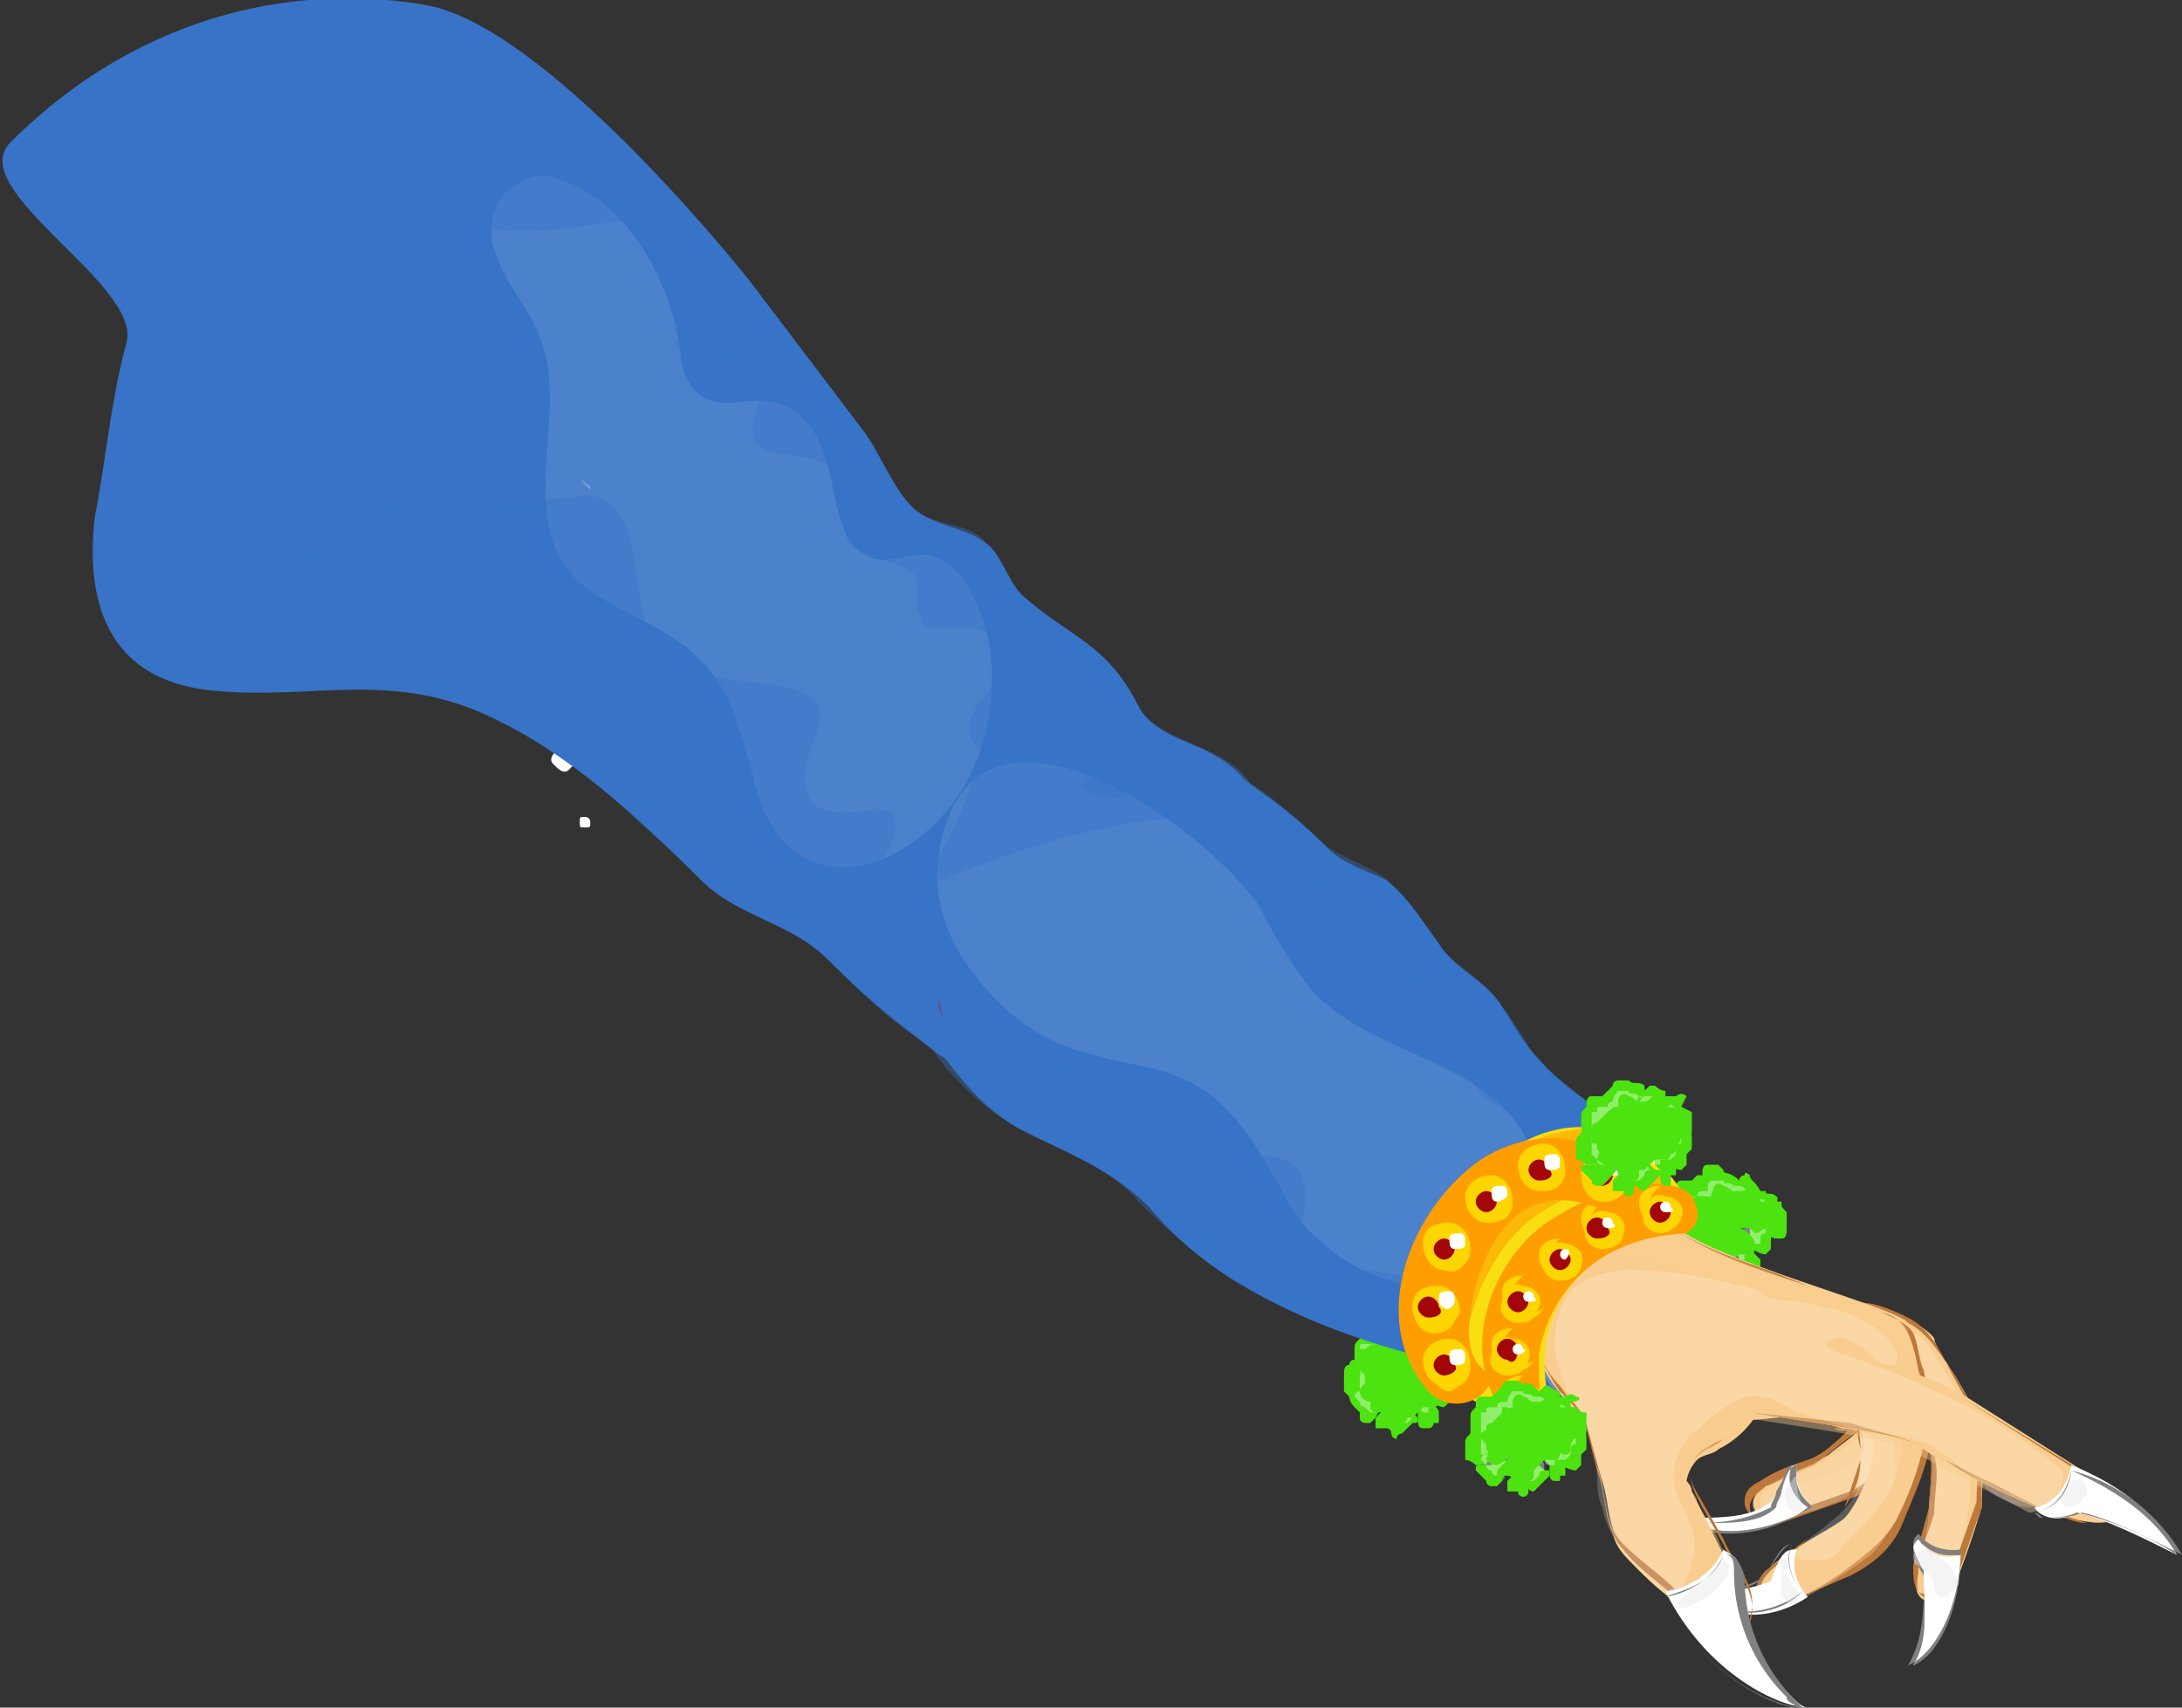 <svg xmlns="http://www.w3.org/2000/svg" xmlns:xlink="http://www.w3.org/1999/xlink" width="41.4" height="32.4"><rect width="100%" height="100%" fill="#333333" stroke="none"/><style><![CDATA[.j{fill:#fff}.k{enable-background:new}.l{fill:#fdd500}.m{fill:#a20609}.n{fill:#f9cd8f}.o{fill:#4ce310}.p{fill:#bd783c}.q{fill:#3873c7}.r{opacity:.37}.s{opacity:.43}.t{fill:#e6e6e6}.u{opacity:.38}]]></style><g class="o"><path d="M26.2 26.1c0-.1 0-.1 0 0-.1-.1-.2-.1-.3-.1l-.1-.1h-.2c-.1 0-.1.1-.1.2v.3l.1.1h.2s.1 0 .1-.1c.1 0 .1 0 .2-.1 0 0 .1 0 .2-.1l-.1-.1zm.7-.9h0c-.1-.1-.2-.1-.3-.1l-.1-.1h-.2c-.1 0-.1.1-.1.2v.3l.1.1h.2s.1 0 .1-.1c.1 0 .1 0 .2-.1 0 0 .1 0 .2-.1l-.1-.1c.1.1 0 .1 0 0z"/><path d="M27.3 25.5h0c0-.1.1-.1 0 0v-.1c-.1-.1-.2-.1-.2-.2 0 0-.1-.1-.1 0 0 0-.1 0-.1.1l-.1.1c-.1.1-.1.1-.1.2v.3l.1.1c.1 0 .2 0 .2-.1.1-.2.2-.3.3-.4h0zm0 1.3v.2h-.1s0 .1-.1.1h0-.1c-.1 0-.1-.1-.1-.2v-.1c0-.1-.1-.1-.1-.1v-.1c.1-.1.2-.1.3-.1 0 .1.2.2.2.3z"/><path d="M26.8 26.8h0l.1.1c0 .1 0 .1-.1.1l-.2.2s-.1 0-.1.1c-.1 0-.1-.1-.1-.1v-.3l.1-.1h.3c-.1-.1 0-.1 0 0 0-.1 0 0 0 0z"/><path d="M26.5 26.9h0v.3s0 .1-.1 0c0 0 0-.1-.1-.1h-.2v-.2l.1-.1v-.1h.4c-.1 0-.1.1-.1.2 0-.1 0-.1 0 0z"/><path d="M26.1 26.9h0l-.1.1h-.1s-.1 0-.1-.1v-.1l-.1-.1s-.1-.1-.1-.2 0-.1.1-.1h.2c.1 0 .1-.1.1-.1h.1c.1 0 .2.2.2.3-.1 0-.1.1-.2.3 0-.1 0 0 0 0zm1-.7h0c0-.1 0-.1.1-.1h.3c.1 0 .1.1.1.1v.1s-.1 0-.1.1v.2l-.1.1c-.1 0-.3-.1-.3-.2v-.3c0 .1 0 .1 0 0z"/><path d="M25.7 26.1s-.1 0-.1-.1h0v-.1s0-.1.1-.1v-.2c0-.1 0-.1.1-.2.1 0 .2 0 .2.1 0 0 0 .1.1.1h.2l.1.1v.2H26c-.2.1-.2.2-.3.2h0zm2-.6h0c-.1-.1-.2 0-.2-.1h-.2c-.1 0-.1.1-.1.2v.3s.1 0 .1.1h.3v-.1c.1-.3.1-.3.1-.4z"/><path d="M25.8 25.5c0-.1 0-.2.1-.2h.2l.1-.1h.1c.1.1.1.1.1.2v.1c0 .1.1.1.1.1v.1c-.1.1-.2.1-.3 0-.3 0-.4-.1-.4-.2z"/></g><g class="j u"><path d="M26.3 26.1c0-.1 0-.1 0 0-.1-.1-.2 0-.2-.1h-.2c-.1 0-.1.1-.1.2v.3s.1 0 .1.1h.3v-.1l.1-.4zm.6-.7c-.1 0-.1 0 0 0-.1-.1-.2 0-.2-.1h-.2c-.1 0-.1.1-.1.2v.3s.1 0 .1.1h.3v-.1c.1-.3.1-.3.1-.4z"/><path d="M27.2 25.6h0c0-.1 0-.1 0 0-.1-.1-.1-.2-.2-.2h-.1l-.2.2c-.1.1-.1.1-.1.2v.3s.1 0 .1.1c.1 0 .1 0 .2-.1.1-.3.2-.4.3-.5-.1.1 0 0 0 0z"/><path d="M27.2 26.6v.1h-.1v.1H27l-.1-.1v-.1l-.1-.1v-.1l.2-.1c0 .1.1.2.2.3z"/><path d="M26.8 26.6h0l.1.1v.1s-.1 0-.1.1l-.1.1h-.1c-.1 0-.1-.1-.1-.1v-.2l.1-.1c0-.1 0-.1.2 0-.1 0-.1 0 0 0h0z"/><path d="M26.5 26.7h0s0 .1 0 0v.1s0 .1 0 0v-.1h-.3v-.4h.2c.1.3.1.3.1.4 0-.1 0-.1 0 0 0-.1 0 0 0 0z"/><path d="M26.2 26.7h0l-.1.1H26l-.1-.1s-.1 0-.1-.1l-.1-.1s0-.1.1-.1h.1s0-.1.1-.1h.1c.1 0 .2.1.1.2.1 0 .1.1 0 .2h0zm.8-.5h0s.1-.1 0 0l.1-.1h.2s.1 0 .1.1v.1s-.1 0-.1.1v.1h-.1c-.1 0-.2-.1-.2-.1v-.2z"/><path d="M25.9 26.1s-.1 0 0 0c-.1 0-.1-.1-.1-.1v-.4c0-.1 0-.1.1-.1s.1 0 .2.1c0 0 0 .1.1.1h.1l.1.1v.2h-.1c-.2 0-.3 0-.4.1h0zm1.5-.4c0-.1 0-.1 0 0-.1-.1-.1 0-.2-.1H27l-.1.1v.1h.4c.2 0 .2 0 .1-.1h0z"/><path d="M26 25.6c0-.1 0-.1.1-.1h.1s0-.1.1-.1h.1s.1.1.1.2v.1l.1.1v.1c-.1 0-.2.1-.3 0-.2-.1-.3-.2-.3-.3z"/></g><g class="o"><path d="M26.6 26h0c0-.2-.1-.3-.1-.3v-.1l-.1-.1h-.3c-.1 0-.2.1-.2.1h-.1v.3h.2c.1 0 .1.1.2.1l.1.1c.1 0 .1-.1.3-.1 0 .1 0 .1 0 0z"/><path d="M26.5 25.8s-.1 0-.1-.1l-.1-.1h-.2s-.1.1-.1.2v.3s0 .1.1.1c0 0 .1 0 .1.1.1 0 .2 0 .2-.1.2-.2.2-.3.1-.4z"/><path d="M27.3 26.5c0 .1 0 .2-.1.2H27l-.2.2h-.1c-.1-.1-.1-.2-.1-.2v-.2c0-.1-.1-.1-.1-.2s0-.1.1-.1c.1-.1.3-.1.4 0 .1 0 .2.2.3.3z"/><path d="M26.6 26.3h0c0 .1 0 .1 0 0 0 .1.1.2.1.3v.1h.2s.1-.1.1-.2v-.3h-.1c-.1-.1-.2 0-.3.1z"/><path d="M27.8 25.9h0v.3c0 .1 0 .2-.1.2h-.1c-.1 0-.2-.1-.2-.2 0 0 0-.1-.1-.1 0 0-.1 0-.1-.1 0 0-.1-.1 0-.2l.1-.1h.4c0 .1.1.1.1.2 0-.1 0-.1 0 0zm-1.1.7v.3s0 .1-.1.1c0 0-.1.1-.1 0 0 0 0-.1-.1-.1-.1-.1-.1-.1-.2-.1s-.2 0-.2-.1h0c0-.1 0-.1.1-.2l.1-.1s.1 0 .1-.1l.1-.1h.1s.1 0 .1.1l.1.1v.2c0-.1 0-.1 0 0z"/><path d="M26.6 26.5h0c-.1.1-.1.1 0 0-.1.1-.1.1-.2.1h-.1s0-.1-.1-.1h-.1v-.1l.2-.2h.1c.3 0 .3.1.2.3z"/><path d="M26 26.6c-.1 0-.2-.1-.2-.2s.1-.1.1-.2v-.1l-.1-.1v-.1s0-.1.1-.1.2-.1.3 0l.1.1c.1 0 .1-.1.2-.1s.1 0 .1.1 0 .3-.1.4a.55.55 0 0 1-.5.3z"/><path d="M26.6 26c-.1-.1-.1-.1-.2 0l-.1.1h-.2s-.1.1 0 .1c0 .1.1.2.1.2h.1l.1-.1h.2l.1-.1c0-.1-.1-.2-.1-.2z"/><path d="M27.5 26.2h0c0-.2-.1-.3-.1-.3v-.1l-.1-.1H27c-.1 0-.2.1-.2.1h-.1v.3h.2c.1 0 .1.1.2.1l.1.1c.1 0 .1-.1.3-.1 0 .1 0 .1 0 0z"/><path d="M26.9 26c0-.1.1-.2.1-.2h.1v.2s.1.1 0 .1v.1h-.3v-.1c.1 0 0 0 .1-.1-.1 0 0 0 0 0"/><path d="M26.4 25.5c0-.1.1-.2.2-.1.1 0 .1.1.2.1h.1c.1 0 .1 0 .2-.1h.1l.1.1v.3l-.1.1v.2c0 .1-.1.1-.1.1-.1 0-.3 0-.4-.2-.2-.2-.3-.4-.3-.5z"/><path d="M26.9 25.9h0c0-.1 0-.1 0 0 0-.2-.1-.4-.2-.3h-.2s-.1 0-.1.1v.1l.1.1v.1c0 .1 0 .1.1.2h.1s.1 0 .1-.1c.1 0 .1-.1.1-.2 0 .1 0 .1 0 0z"/><path d="M26.5 26.2c0-.1.1-.2.2-.2s.2.1.2.2-.1.2-.2.2c-.1-.1-.2-.1-.2-.2zm5.7-3s0-.1 0 0c-.1-.1-.2-.1-.3-.1l-.1-.1h-.2c-.1 0-.1.1-.1.2v.3l.1.1h.2s.1 0 .1-.1c.1 0 .1 0 .2-.1 0 0 .1 0 .2-.1l-.1-.1c.1.1.1 0 0 0zm.8-.8c-.1-.1-.1-.1 0 0-.2-.2-.3-.1-.3-.2l-.1-.1h-.2c-.1 0-.1.1-.1.2v.3l.1.1h.2s.1 0 .1-.1c.1 0 .1 0 .2-.1 0 0 .1 0 .1-.1l.1-.1-.1.1z"/><path d="M33.4 22.6h0s0-.1 0 0c0-.1 0-.1 0 0-.1-.2-.2-.2-.2-.3 0 0-.1-.1-.1 0 0 0-.1 0-.1.1l-.1.1c-.1.1-.1.1-.1.2v.3l.1.1c.1 0 .2 0 .2-.1s.1-.2.3-.4c-.1 0-.1 0 0 0zm0 1.3v.2h-.1s0 .1-.1.1h0-.1c-.1 0-.1-.1-.1-.2v-.1c0-.1-.1-.1-.1-.1v-.1c.1-.1.2-.1.3-.1 0 .1.1.2.2.3z"/><path d="M32.9 23.9h0l.1.1c0 .1 0 .1-.1.1l-.2.2s-.1 0-.1.1c-.1 0-.1-.1-.1-.1V24l.1-.1h.3c-.1-.1-.1-.1 0 0-.1 0-.1 0 0 0z"/><path d="M32.5 24h0c0 .1 0 .1 0 0v.3s0 .1-.1 0c0 0 0-.1-.1-.1h-.2V24l.1-.1v-.1h.4c-.1.1-.1.1-.1.2 0-.1 0 0 0 0z"/><path d="M32.1 24h0c-.1.1-.1.1-.2.1 0 0-.1 0-.1-.1v-.1l-.1-.1s-.1-.1-.1-.2 0-.1.1-.1h.2c.1 0 .1-.1.1-.1h.1c.1 0 .2.2.2.3s-.1.2-.2.3h0zm1.1-.7h0c0-.1 0-.1.1-.1h.3c.1 0 .1.1.1.1v.1s-.1 0-.1.1v.2l-.1.1c-.1 0-.3-.1-.3-.2v-.3c-.1.1-.1.1 0 0z"/><path d="M31.7 23.2s-.1 0-.1-.1h0V23s0-.1.1-.1v-.2c0-.1 0-.1.1-.2.1 0 .2 0 .2.1 0 0 0 .1.1.1h.2l.1.1v.2H32c-.2.2-.2.2-.3.2h0zm2-.5c0-.1 0-.1 0 0-.1-.1-.2 0-.2-.1h-.2c-.1 0-.1.1-.1.2v.3s.1 0 .1.1h.3v-.1c.2-.4.1-.4.1-.4z"/><path d="M31.8 22.6c0-.1 0-.2.1-.2h.2l.1-.1h.1c.1.1.1.1.1.2v.1c0 .1.1.1.1.1v.1c-.1.1-.2.1-.3 0-.2.1-.4-.1-.4-.2z"/></g><g class="j u"><path d="M32.3 23.2s0-.1 0 0c-.1-.1-.2 0-.2-.1h-.2c-.1 0-.1.1-.1.2v.3s.1 0 .1.1h.3v-.1c.2-.3.2-.4.1-.4zm.6-.7h0c-.1-.1-.2 0-.2-.1h-.2c-.1 0-.1.1-.1.2v.3s.1 0 .1.1h.3v-.1c.1-.3.1-.3.1-.4z"/><path d="M33.2 22.7h0v-.1c-.1 0-.1-.1-.2-.1h-.1l-.2.2c-.1.1-.1.1-.1.2v.3s.1 0 .1.1c.1 0 .1 0 .2-.1.1-.3.2-.3.3-.5 0 .1 0 .1 0 0z"/><path d="M33.2 23.7v.1h-.1v.1H33l-.1-.1v-.1l-.1-.1v-.1l.2-.1c.1.2.2.3.2.3z"/><path d="M32.8 23.7s.1.1 0 0l.1.1v.1s-.1 0-.1.1l-.1.1h-.1c-.1 0-.1-.1-.1-.1v-.2l.1-.1h.2c-.1 0 0 0 0 0h0z"/><path d="M32.5 23.8h0c.1.1.1.1 0 0 0 .1 0 .1 0 0h0c0 .1 0 .2 0 0 0 .1 0 .1 0 0h-.3v-.4h.2c.1.3.1.3.1.4 0-.1 0-.1 0 0h0z"/><path d="M32.2 23.8h0l-.1.1H32l-.1-.1s-.1 0-.1-.1l-.1-.1s0-.1.1-.1h.1s0-.1.1-.1h.1c.1 0 .2.1.1.2.2 0 .1.1 0 .2h0zm.9-.5h0s0-.1 0 0l.1-.1h.2s.1 0 .1.1v.1s-.1 0-.1.1v.1h-.1c-.1 0-.2-.1-.2-.1-.1 0-.1 0 0-.2-.1.1-.1 0 0 0z"/><path d="M31.9 23.2h0c-.1 0-.1-.1-.1-.1v-.4c0-.1 0-.1.1-.1s.1 0 .2.1c0 0 0 .1.1.1h.1l.1.1v.2h-.1c-.2.1-.2.1-.4.1h0zm1.6-.4h0c-.1-.1-.1 0-.2-.1h-.2l-.1.1v.1h.3l.2-.1c0 .1 0 .1 0 0h0z"/><path d="M32 22.8c0-.1 0-.1.1-.1h.1s0-.1.1-.1h.1s.1.1.1.2v.1l.1.1v.1c-.1 0-.2.1-.3 0l-.3-.3z"/></g><g class="o"><path d="M32.7 23.2c0-.1 0-.1 0 0 0-.2-.1-.3-.1-.3v-.1l-.1-.1h-.3c-.1 0-.2.1-.2.1h-.1v.3h.2c.1 0 .1.1.2.1l.1.1c.1 0 .1-.1.2-.1 0 .1 0 0 .1 0z"/><path d="M32.6 22.9s-.1 0 0 0l-.2-.2h-.2s-.1.1-.1.2v.3s0 .1.1.1c0 0 .1 0 .1.1.1 0 .2 0 .2-.1.2-.2.1-.3.1-.4z"/><path d="M33.3 23.6c0 .1 0 .2-.1.2H33l-.2.2h-.1c-.1-.1-.1-.2-.1-.2v-.2c0-.1-.1-.1-.1-.2s0-.1.1-.1c.1-.1.3-.1.4 0 .1 0 .3.2.3.3z"/><path d="M32.6 23.4h0v.1s.1.1.1.2v.1h.2s.1-.1.1-.2v-.3h-.1c-.1-.1-.2 0-.3.1zm1.3-.4h0c0 .1 0 .1 0 0v.3c0 .1 0 .2-.1.2h-.1c-.1 0-.2-.1-.2-.2 0 0 0-.1-.1-.1 0 0-.1 0-.1-.1 0 0-.1-.1 0-.2l.1-.1h.4c0 .1 0 .1.1.2-.1 0-.1 0 0 0z"/><path d="M32.7 23.7v.3s0 .1-.1.1c0 0-.1.1-.1 0 0 0 0-.1-.1-.1-.1-.1-.1-.1-.2-.1s-.2 0-.2-.1h0c0-.1 0-.1.1-.2l.1-.1s.1 0 .1-.1l.1-.1h.1s.1 0 .1.1l.2.2-.1.1c0-.1 0-.1 0 0z"/><path d="M32.7 23.6s-.1 0 0 0l-.1.1h-.2s0-.1-.1-.1h-.1v-.1l.2-.2h.1c.2.1.2.2.2.3z"/><path d="M32.1 23.7c-.1 0-.2-.1-.2-.2s.1-.1.1-.2v-.1l-.1-.1V23s0-.1.1-.1.2-.1.3 0l.1.1c.1 0 .1-.1.2-.1s.1 0 .1.1 0 .3-.1.4c-.2.2-.4.3-.5.3z"/><path d="M32.6 23.1c-.1-.1-.1-.1-.2 0l-.1.1h-.2s-.1.1 0 .1c0 .1.1.2.1.2h.1l.1-.1h.2l.1-.1c0-.1-.1-.1-.1-.2z"/><path d="M33.6 23.3h0c0-.2-.1-.3-.1-.3v-.1l-.1-.1h-.3c-.1 0-.2.1-.2.1h-.1v.3h.2c.1 0 .1.1.2.1l.1.1c.1 0 .1-.1.3-.1-.1.1-.1.1 0 0z"/><path d="M32.9 23.1c0-.1.1-.2.1-.2h.1v.2s.1.1 0 .1v.1h-.3v-.1c.1 0 .1 0 .1-.1h0"/><path d="M32.5 22.6c0-.1.1-.2.2-.1.1 0 .1.1.2.1h.1c.1 0 .1 0 .2-.1h.1l.1.1v.3l-.1.1v.2c0 .1-.1.1-.1.1-.1 0-.3 0-.4-.2-.3-.1-.4-.4-.3-.5z"/><path d="M33 23.1c0-.1 0-.1 0 0 0-.1 0-.1 0 0 0-.2-.1-.4-.2-.3h-.2s-.1 0-.1.1v.1l.1.1v.1c0 .1 0 .1.1.2h.1s.1 0 .1-.1.1-.2.1-.2h0z"/><path d="M32.5 23.3c0-.1.1-.2.2-.2s.2.1.2.2-.1.2-.2.2-.2-.1-.2-.2z"/></g><path d="M11.2 15.6c0 .1 0 .1-.1.1s-.1 0-.1-.1 0-.1.1-.1c0 0 .1 0 .1.1zm-.3-1.3c.1.1 0 .2-.1.3s-.2 0-.3-.1 0-.2.1-.3.2 0 .3.1z" class="j"/><path d="M2.4 6.5c-.3 1.1-.4 2.3-.6 3.3-.2 1.7.3 3.1 2.2 3.3s3.4-.4 5.3.5c1.5.7 2.8 1.9 4 3.1.7.7 1.7.8 2.4 1.5.8.8 1.2 1.1 2.1 1.8.8.5 1.1.4 2 .5 1.1.2 2.2-.2 3.2-.3.9-1.7 1.1-3 .8-5-.1-.5-.6-.8-1-1-.5-.2-1-.4-1.2-.8-.6-1.2-1.3-1.3-2.2-2.1-.3-.3-.4-.8-.7-1-.4-.3-.9-.3-1.3-.6s-.7-1.1-1-1.5l-2.2-2.9C13.8 4.8 10.3.5 8.1.1S2.8.1.2 2.7c-.9.9 2.5 2.7 2.2 3.8z" class="q"/><path d="M18.5 11.4c-.1-.3-.4-.7-.7-.8-.4-.2-.8.1-1.2 0a.9.9 0 0 1-.6-.6c-.2-.5-.2-1-.4-1.5s-.6-.9-1.2-.9c-.3 0-.6.1-.9 0-.4-.1-.6-.6-.6-1-.2-1.3-1-2.8-2.3-3.2a.78.78 0 0 0-.8.1c-.4.2-.6.8-.4 1.3.2.6.6 1 .8 1.5.5 1.1 0 2.4.2 3.6.2 1.3 1.2 1.5 2.2 2.1.7.4 1.2 1 1.4 1.8.3.7.3 1.6.9 2.2 1 1 2.5.2 3.2-.8.7-.9 1-2.6.4-3.8z" opacity=".1" class="j k"/><g class="q k"><path d="M15.4 17.9c-.4-.3-1.3-.7-1.7-1-1.7-1.2-2.4-2.4-4.3-3.3-1.6-.7-2.9-.5-4.5-.5h0c-.3-.1-.4-.5-.3-.7.1-1 1.3-2 2-2.5 1.3-.9 2.2-.3 3.6-.4.3 0 .7-.1 1-.1 1.2.2.6 2.3 1.4 3 .6.5 1.4.5 2.1.6 1.8.3.1 1.3.7 2.2.3.4 1 .1 1.5.2.4.5-.7 1.3-.2 1.8.4.4.9-.2 1.3-.1.8.3 0 .9-.2 1.4v.2c.4.9 2.3-1.2 1.9 1.2-.1.4.7.3.9.7-2.9.1-4.3-1.9-5.2-2.7z" class="r"/><path d="M11.9 3.8l1 .3c.5.3.9.7 1.3 1.2l2.2 2.9c.3.4.6 1.2 1 1.5s1 .2 1.3.6c.3.3.4.8.7 1 .9.8 1.6.9 2.2 2.1.2.4.8.6 1.2.8.5.2 1 .5 1 1 .1.5.1.9.1 1.3-.6.1-1.2-.1-1.5-.6-.1-.2-.1-.3-.2-.5-.4-.6-.8.1-1.3 0s-.3-.5-.4-.8-.3-.3-.6-.3c-.5 0-1.5.3-1.5-.5 0-.6 1-1 .5-1.6-.1-.2-.4-.3-.6-.3s-.7.1-.8-.1c0-.1-.1-.2-.1-.2 0-.3.1-.7-.2-.8-.1-.1-.3-.1-.5-.2-.2 0-.3-.1-.5-.2-.4-.4 0-1.1-.4-1.5s-1.3-.1-1.5-.6c-.1-.3.2-.7.1-1-.1-.4-.6-.4-.9-.5-.3 0-.6-.1-.7-.3.5-.3.6-.9.3-1.4-.2-.5-.8-.9-1.3-.9s-3.3.7-3.1-.6c0-.1.1-.2.1-.3l.6-.6c.2 0 .3.1.5.2.7.3 1.3.7 2 .9z" class="r"/></g><linearGradient id="A" gradientUnits="userSpaceOnUse" x1="11.079" y1="9.2" x2="10.902" y2="9.2"><stop offset="0" stop-color="#fff"/><stop offset="1"/></linearGradient><path d="M11 9.1c.1 0 .1.1.2.1v.1l-.2-.2z" opacity=".22" fill="url(#A)" class="k"/><path d="M23.6 14.8c.6.4 1.1.8 1.6 1.3.3.3.7.4 1.1.6.4.3.7.8 1 1.2.3.5.9.7 1.2 1.2.2.3.4.7.7 1 .5.6 1.3 1 1.8 1.5.7.8 1 1.9.7 2.9s-1.1 1.7-2.1 2c-.3.1-1.1-.3-1.4-.4-.5-.1-.9-.3-1.4-.4-1.1-.3-2.2-.7-3.2-1.3a6.55 6.55 0 0 1-1.8-1.5c-.7-.7-1.5-1-2.3-1.4-.6-.3-1-.7-1.4-1.2s-.5-.8-.1-1.5c.8-1.3 1.7-2.5 2.7-3.7.2-.3.5-.6.9-.7.5-.4 1.4-.1 2 .4z" class="q"/><path d="M17.8 16.3c-.1.8.2 1.6.7 2.2.5.7 1.3 1.3 2.2 1.5.6.2 1.2.2 1.8.5.7.3 1.2 1 1.6 1.7.3.5.5 1 .9 1.3.8.8 2.1 1.1 3.2 1 .2 0 .4 0 .5-.1s.2-.2.2-.3a2.97 2.97 0 0 0 0-2.6c-.8-1.4-2.9-1.5-4-2.7-.4-.5-.7-1-1-1.6-1.2-1.7-5.6-4.7-6.1-.9z" opacity=".1" class="j k"/><g class="q k"><path d="M29.1 20c-.2-.3-.4-.7-.7-1-.3-.5-.9-.7-1.2-1.2-.3-.4-.6-.9-1-1.2-.3-.2-.7-.3-1.1-.6-.5-.5-1-.9-1.6-1.3-.6-.5-1.5-.7-2.2-.4-.3.1-.6.4-.8.6.2.2.6.3 1 .2.5-.1 1-.4 1.4-.1.5.3.4 1.2.9 1.5.5.4 1.4.2 1.6.7.1.2.1.4.1.6.1.5.8.7 1.3.9.5.1 1.1.4 1.2 1 0 .2-.1.5-.1.7.1.5.7.7 1.2.8.6.1 1.2.5 1.3 1.1 0 .3-.1.5-.2.8-.4 1-.6 2.2-.4 3.2.8-.3 1.4-1 1.7-1.8.3-1 0-2.1-.7-2.9-.4-.6-1.2-1-1.7-1.6z" class="r"/><path d="M19.3 11.4s-.7 4.8-2.3 5.7c2.7-1.3 5.9-2.1 7.3-1.2-4.2-2.1-5-4.5-5-4.5z" class="r"/></g><path d="M17.8 18.8h0c0 .1 0 0 0 0h0z" opacity=".3" fill="#b90b00" class="k"/><path d="M28.1 26c-.3-.3-.5-.7-.5-1.2 0-.1 0-.3-.1-.4s-.2-.1-.3-.1l-1.9-.3c-.1 0-.3 0-.4-.1-.4-.3 0-1.1-.2-1.6-.2-.4-.8-.4-1.3-.4-1 0-2-.4-2.7-1.2-.2-.2-.3-.5-.6-.6-.5-.3-1.2-.1-1.7-.3-.2-.1-.4-.3-.6-.5h0c-.1-.1-.1-.3-.1-.4-.3.5-.2.8.2 1.3s.9.9 1.4 1.2c.8.4 1.7.7 2.3 1.4a13.02 13.02 0 0 0 1.8 1.5c1 .6 2.1 1 3.2 1.3.5.1 1 .3 1.5.4z" class="k q r"/><path d="M17.8 18.9c0 .2 0 .3.1.4h0l-.1-.4z" opacity=".3" fill="#b90b00" class="k"/><path d="M35.9 26.7c.2-.1.6.6.7.8s0 .9 0 1.1c0 .4-.8 2.2.4 1.7 0 0 .3-.7.6-1.7 0-.4.1-1.4-.1-1.7-.2-.6-.8-1.3-.8-1.5-.1-.2-1.2-.9-1.7-.5l.9 1.8z" class="n"/><path d="M35.9 26.7c.2 0 .3.2.4.3.1.2.2.3.3.5.1.4 0 .7 0 1.1l-.3 1.1c0 .2 0 .4.1.5s.4 0 .5 0h0l.6-1.7c0-.4.1-.9 0-1.3 0-.4-.3-.8-.5-1.2s-.4-.8-.8-1-.9-.4-1.2-.2h0l.9 1.9zm0 0l-1-1.8c.4-.3.9 0 1.3.2s.6.6.9 1c.2.4.5.8.5 1.2v1.3l-.6 1.7c-.2 0-.4.1-.5 0-.2-.1-.1-.4-.1-.5 0-.4.2-.7.3-1.1 0-.4.1-.7 0-1.1-.1-.2-.2-.3-.3-.5-.2-.2-.3-.4-.5-.4z" class="p"/><path d="M37.3 26.7c.1.2.1.5.1.7 0 .8 0 1.7-.4 2.4l-.1.1c-.1 0-.2 0-.3-.1s-.1-.2-.1-.3c0-.3.1-.6.1-.9.1-.6.1-1.3-.1-1.9-.1-.2-.5-1.4-.1-1.4.2.2.8 1.2.9 1.4z" opacity=".2" class="j k"/><path d="M35.7 26.3c-.1.2-.2.5-.2.6-.1.2-.7.6-.8.7-.3.2-2.2.7-1.1 1.3 0 0 .7-.2 1.7-.6.3-.2 1.1-.8 1.3-1.1s.3-.6.4-.9h-1.3z" class="n"/><path d="M35.7 26.3c-.1.3-.2.7-.5.9s-.5.4-.8.6c-.3.1-.6.3-.9.4-.1.1-.3.2-.3.4s.2.3.3.4h0l1.7-.6a4.44 4.44 0 0 0 1.1-.8c.2-.1.3-.4.4-.6l.3-.6-1.3-.1zm0 0h1.2l-.3.6c-.1.2-.2.4-.4.6a4.44 4.44 0 0 1-1.1.8h0l-1.7.6c-.1-.1-.3-.2-.3-.4s.1-.3.3-.4c.3-.2.6-.3.9-.4s.6-.4.8-.6c.4-.1.4-.5.6-.8z" class="p"/><path d="M36.2 26.3c-.6.7-1.3 1.4-2.2 1.7-.2.1-.5.2-.6.4v.2c0 .2.3.2.4.2.6-.1 1.2-.3 1.7-.7a1.96 1.96 0 0 0 .9-.9c.2-.3.2-.6.3-.9h-.5z" opacity=".2" class="j k"/><g class="n"><path d="M35.7 26.3c-.1.2-.2.5-.2.6-.1.2-.7.6-.8.7-.2.2-1.7.6-1.4 1.1.2-.2.6-.5 1-.6.7-.1 2-1.1 2.4-1.7 0 0 0-.1.1-.1h-1.1z" opacity=".3" class="k"/><path d="M33.7 30.5s.7-.2 1.9-1.1c.6-.6.9-1.9 1-2.2s-.2-1.9-.4-2.1c-.2-.3-3.8-1.2-4.5-1.9-1.7-.5-3.2.9-2.5 2.2.8 1.5 2.8 1.7 4.5 1.5.6-.1 1 .2 1.7.3.4.1-.1 1.3-.4 1.6s-2.5 1.2-1.3 1.7z"/></g><path d="M33.7 30.5c.5-.2.9-.4 1.3-.7s.8-.6 1-1 .4-.9.5-1.4 0-1-.1-1.4c-.1-.5-.2-1-.7-1.1l-1.4-.5c-.9-.3-1.9-.6-2.7-1.2h0a2.25 2.25 0 0 0-1.8.2c-.5.3-.9 1-.8 1.6.2.6.7 1.1 1.2 1.4.6.3 1.2.4 1.8.5s1.3 0 1.9 0c.3 0 .6.1.9.2.1.1.3 0 .5.1.1.1 0 .3 0 .5l-.3.9c-.1.3-.5.4-.7.6-.3.2-.5.4-.8.6a.76.76 0 0 0-.2.4c.1.2.2.2.4.3zm0 0c-.1-.1-.3-.1-.3-.3s.1-.3.2-.4c.2-.2.5-.4.7-.6s.6-.3.7-.6c.2-.3.3-.6.3-.9 0-.2.1-.3 0-.5-.1-.1-.3-.1-.5-.1-.3-.1-.6-.2-.9-.2-.6 0-1.3.1-1.9 0-.6 0-1.3-.2-1.9-.5s-1.1-.8-1.2-1.4c-.2-.7.3-1.3.8-1.6.6-.3 1.3-.4 1.9-.2h0c.8.6 1.8.8 2.7 1.2l1.4.5c.2.1.5.2.6.4s.1.5.2.7c.1.5.2 1 .1 1.5s-.3.9-.5 1.4-.6.8-1 1l-1.4.6z" class="p"/><path d="M35.6 26.9c-.2.1-.3.3-.3.4v.6c0 .4-.2.7-.6 1-.2.2-.5.3-.6.6v.1h.5c.2 0 .3-.2.4-.3.3-.3.6-.6.8-.9.2-.4.3-.8.3-1.2 0-.1 0-.2-.1-.3s-.2-.1-.4 0h0z" opacity=".2" class="j k"/><path d="M35.5 29c-.7.7-1.2.9-1.5.4h0c-.3.5-.3.8-.2 1.1.3-.1.9-.4 1.7-1 .6-.6.9-1.9 1-2.2v-.5h-.7s.5 1.5-.3 2.2z" opacity=".4" class="k n"/><path d="M34.3 30.3s-.4-.4-.2-.9c-.2 0-.3 0-.5.6-.5.2-.9.2-1.6.2.5.4 1.4.7 2.3.1z" class="j"/><path d="M33.2 30.6c-.5 0-.9-.2-1.2-.4h.3c.5 0 .9-.1 1.2-.3.3-.6.4-.6.5-.6h0c-.2.5.2.9.2.9h0c-.3.3-.7.4-1 .4zm-1.2-.4c.5.4 1.4.6 2.2 0-.1-.1-.4-.5-.2-.9h0c-.1 0-.2.1-.5.6-.3.3-.7.3-1.2.3H32z" fill="gray"/><path d="M33.8 29.8v.4c0 .1 0 .1.1.2 0 0 .1.1.2 0v-.1c0-.1 0-.2-.1-.2 0-.1 0-.1-.2-.3.1 0 .2-.1.1-.2s-.1.1-.1.2z" class="k s t"/><path d="M34.4 28.6s-.4-.3-.3-.8c-.2 0-.2.2-.5.7-.4.3-.9.3-1.6.3.3.3 1.1.5 2.4-.2z" class="j"/><path d="M32.8 29.1c-.4 0-.7-.1-.8-.2h.2c.6 0 1-.1 1.4-.3 0-.1.1-.2.1-.3.2-.3.2-.5.3-.5h0c-.2.5.3.8.3.8h0c-.5.4-1.1.5-1.5.5zm-.7-.2c.2.1 1 .4 2.3-.3-.1-.1-.4-.3-.3-.8h0c-.1 0-.2.1-.3.5 0 .1-.1.2-.1.3-.3.3-.8.3-1.4.3h-.2z" fill="gray"/><path d="M33.9 28.5c0 .1.1.2.2.2h.1v-.1c0-.1-.1-.2-.1-.4 0-.1 0-.3-.1-.1-.1.1-.2.3-.1.4z" class="k s t"/><path d="M37.2 29.5s-.5.2-.8-.3c-.1.1-.2.1.1.7 0 .5.1 1.1-.2 1.7.4-.2.9-1.1.9-2.1z" class="j"/><path d="M36.2 31.6h0c.3-.5.3-1.1.3-1.6v-.2c-.3-.5-.2-.6-.1-.7h0c.3.4.8.3.8.3h0c0 1.1-.5 2-1 2.2h0zm.2-2.4h0c-.1.1-.2.2.1.7v.2c0 .5.1 1-.2 1.5.5-.2.9-1.1.9-2.1-.1 0-.5.1-.8-.3z" fill="gray"/><path d="M37.1 29.9c-.1-.2-.3-.4-.5-.5-.1 0-.2 0-.3.1 0 .1 0 .2.1.2.1.1.3.2.3.4 0 .1.1.2.1.2.1 0 .2 0 .2-.1.2-.1.2-.2.1-.3z" class="k s t"/><path d="M34.7 27.3h0z" opacity=".68" class="n"/><path d="M35.3 27.5c-.1-.4-.1-.8-.2-1.2.1.4.2.8.2 1.2z" class="p"/><path d="M31 29.7c.2.2.5.5.8.7.2.2.5.7.8.8.5.1.6-.7.5-1s-.3-.5-.4-.7l-.6-1.2c0-.1-.1-.2-.1-.2a.76.76 0 0 1 .2-.4c.1-.1.3-.1.4-.2.6-.3 1-.9.9-1.5 0-.6-.6-1.2-1.2-1.2-1 0-3-.4-3.4.3.5 1.4 1.1 1.7 1.2 2l.3 1c.1.3.1.6.2.9 0 .3.2.5.4.7z" class="n"/><path d="M28.9 25c.2.5.4 1 .7 1.4.2.2.4.4.5.7l.2.8c.2.5.1 1.1.5 1.5.3.4.8.7 1.2 1.1.2.2.3.4.6.6.2.1.5-.1.6-.3.2-.6-.3-1-.5-1.5l-.4-.7c-.1-.2-.3-.5-.2-.8s.4-.3.6-.5c.2-.1.4-.3.6-.5-.2.2-.4.4-.6.5s-.5.2-.6.5.1.5.2.7l.4.7c.2.5.7.9.5 1.5 0 .3-.4.5-.6.3-.2-.1-.4-.4-.6-.6-.3-.4-.8-.7-1.2-1.1s-.3-1-.5-1.5l-.2-.8c-.1-.3-.3-.4-.5-.7-.3-.3-.5-.8-.7-1.3z" class="p"/><g class="n k"><path d="M33.1 26.7s-.5.6-.9.9c.1-.1.3-.1.4-.2.3-.1.5-.3.5-.7h0z" opacity=".4"/><path d="M32.6 29.2c-.1-.2-.3-.5-.4-.7 0-.1-.1-.2-.2-.3 0-.1-.1-.2 0-.3 0-.2.3-.3.5-.5 0 0-.5.1-.5.2-.4.7 1.1 1.9-.4 2.6.2.3 1.6.5 1 .8.1.1.3 0 .4-.1 0-.1.1-.1.1-.2.1-.3 0-.5-.1-.8-.1-.2-.3-.4-.4-.7z" opacity=".4"/></g><path d="M31.6 30.2s.8-.1 1.1-.8c.1.1.3.1.3.4 0 .9.4 1.8 1 2.4.1.1.2.2.3.2-.5 0-1.9-.6-2.7-2.2z" class="j"/><path d="M34.2 32.4c-.5 0-1.9-.6-2.6-2.1h0s.8-.1 1.1-.8h.1c.1 0 .2.1.3.4a3.31 3.31 0 0 0 1 2.4c-.1-.1 0 0 .1.1h0zm-2.6-2.1c.7 1.5 2.1 2.1 2.5 2.1-.1-.1-.2-.1-.2-.2a3.31 3.31 0 0 1-1-2.4c0-.3-.1-.3-.2-.3h0c-.2.6-.9.7-1.1.8z" fill="gray"/><path d="M32.6 29.7l.1-.1.1.1c0 .1 0 .2-.1.3-.2.3-.8.6-.9.5 0-.2.5-.4.8-.8z" class="k s t"/><g opacity=".53" class="n"><path d="M28.9 24.8h0z"/><path d="M36.1 25.1c-.2-.3-3.8-1.2-4.5-1.9h-.8c-.2 0-.5 0-.7.1-.4.1-.8.4-1 .7-.3.4-.4.9-.2 1.3l.3.6c.1.2.2.4.4.6-.4-.6-.2-1.5.3-2.1.8-1 1.9-.3 2.8 0 .8.2 2.1.4 2.8.7.6.3.9.8.9 1.5.1.1.1.3.1.4 0-.6-.2-1.7-.4-1.9z" opacity=".53" class="k"/><path d="M29.8 26.6c-.1-.1-.1-.1-.1-.2 0 .1.1.1.1.2h0zm-.2-.2h0z"/></g><path d="M33.2 26.8c1.2.2 2.9.4 3.3.7s4 2.3 3.8.9l-3-1.9c-1-.6-3.2-1.1-3.5-1.1s-1.5 0-1.2.7c.1.3.6.7.6.7z" class="n"/><path d="M33.2 26.8l1.9.3c.6.1 1.3.2 1.8.6l1.8.9.9.3c.2 0 .3 0 .5-.1s.2-.3.1-.4h0l-3-1.9c-1.1-.5-2.2-.8-3.4-1.1 1.2.3 2.3.6 3.4 1.1l3.1 1.9c0 .2 0 .4-.2.4-.1.1-.3.1-.5.1-.3 0-.6-.2-.9-.3-.6-.2-1.2-.5-1.8-.9-.5-.4-1.2-.5-1.8-.7l-1.9-.2z" class="p"/><path d="M39.2 27.8s0 .5-.6.6-1.7-.9-2.2-1.1-2.3-.4-3-.8c-.1.1-.2.2-.4.3l.1.1c1.2.2 2.9.4 3.3.7l2.1 1.1c.4 0 .8-.7.8-.7.1-.1 0-.2-.1-.2z" opacity=".4" class="k n"/><path d="M39.3 27.8s-.1.7-.7.8c.1.2.5.3.8.1.5.1 1.3.5 1.9.8-.3-.7-1-1.3-2-1.7z" class="j"/><path d="M41.4 29.5h0c-.6-.3-1.4-.7-1.9-.8-.2.1-.5.1-.7.1-.1 0-.1-.1-.2-.1h0c.6-.1.7-.8.7-.8h0a3.44 3.44 0 0 1 2.1 1.6h0zm-2-.8h0c.5.1 1.3.4 1.9.8-.4-.7-1.1-1.2-2-1.6 0 .1-.1.7-.7.8l.1.1c.2 0 .5 0 .7-.1h0z" fill="gray"/><path d="M39.2 28.3c-.1.1-.1.1-.1.2l.1.1h.1c.1 0 .1-.1.2-.1 0-.1.1-.1.1-.2s-.1-.3-.2-.2c-.1-.1-.1.1-.2.2z" class="k s t"/><path d="M36.4 26.2c-.5-.3-1.1-.5-1.7-.6.4 0 .8.1 1.2.2.1.1.4.2.5.4z" opacity=".53" class="k n"/><path d="M39 27.8c-1.2-1-2.6-1.6-4-2.1-.1 0-.6-.2-.2-.3.2-.1.6.2.8.4.1.1.2.1.3.1s.1-.1.1-.2-.1-.1-.1-.2c-.3-.4-.8-.6-1.3-.7-.3-.1-.7-.1-1.1-.2-.1-.1-.3-.2-.5-.2-.7-.2-1.4-.3-2.1-.3a1.93 1.93 0 0 0-1 .3c-.3.3-.4.7-.4 1.1s.2.8.4 1.2.4.7.4 1.2c0 .2 0 .5.1.7.1.5.4.9.7 1.2.1.1.4.4.5.4.3.1.5-.4.5-.6.2-.4-.2-1-.3-1.3-.1-.4 0-.8.3-1.1.3-.2.8-.8 1.3-.7.2 0 .5.2.7.3l1 .3c.6.1 1.3.1 1.8.5.2.1.3.3.5.4s.3.3.5.4.4.2.6.2.4-.1.5-.2c0-.1.1-.1.1-.2.1-.3 0-.3-.1-.4z" opacity=".2" class="j k"/><path d="M29.5 26.9s-.5-1.1.1-2.2c.7-1.2 1.9-1.6 2.4-1.3.1-.7-.1-1-1.1-1.8-1.6-.8-3.7.7-3.9 3.4 0 2 2.5 1.9 2.5 1.9z" fill="#f9df11"/><g fill="#ff9e01"><path d="M27 25.4h0c-.1 0-.1-.1 0 0 0-2 .7-2.9 1.4-3.4.9-.6 1.9-.7 2.5-.5.1 0 .1.1.1.2s-.1.1-.2.1c-.6-.1-1.5-.1-2.3.5s-1.3 1.7-1.4 3.1c.1 0 0 0-.1 0zm.6.8h0c-.1 0-.1-.1-.1-.1.1-1.9.8-2.8 1.5-3.3.9-.6 1.9-.7 2.5-.5.1 0 .1.1.1.2s-.1.1-.2.1c-.6-.2-1.5-.1-2.3.5s-1.3 1.7-1.4 3.1h-.1z" opacity=".58"/><path d="M32 23.4s.4-.2.1-.7c-.3-.4-1.5-.3-2.6.4-1.2.7-1.9 2.6-.9 3.8.4.4.9.3.8 0-.2-.2-.2-.5-.2-1.2.1-.7.7-2.2 2.8-2.3z"/></g><g class="l"><use xlink:href="#C"/><path d="M29.3 26.7c-.1.1-.2.1-.3.1-.2 0-.3-.2-.3-.4 0-.1.1-.2.2-.3-.2 0-.4.1-.4.3s.1.4.3.4c.3.2.4.1.5-.1z"/></g><use xlink:href="#D" class="m"/><path d="M29.1 26.6c-.1 0-.1-.1 0 0-.1-.2 0-.2 0-.2.1 0 .1.1.1.1 0 .1-.1.1-.1.1z" class="j"/><g class="l"><path d="M28.6 26.1c-.2 0-.4-.2-.3-.4 0-.2.2-.4.4-.3.2 0 .4.2.3.4 0 .1-.1.3-.4.3z"/><use xlink:href="#E"/></g><path d="M28.6 25.8c-.1 0-.2-.1-.2-.2s.1-.2.2-.2.2.1.2.2c0 .2-.1.3-.2.2z" class="m"/><path d="M28.8 25.7c-.1 0-.1-.1-.1-.1 0-.1.1-.1.1-.1.1 0 .1.1.1.1.1 0 0 .1-.1.1z" class="j"/><g class="l"><path d="M28.8 25.1c-.2 0-.4-.2-.3-.4 0-.2.2-.4.4-.3.2 0 .4.2.3.4s-.1.3-.4.3z"/><use xlink:href="#E" x="0.2" y="-1"/></g><use xlink:href="#D" x="-0.1" y="-1.9" class="m"/><use xlink:href="#F" class="j"/><g class="l"><use xlink:href="#C" x="0.7" y="-2.7"/><path d="M30 24c-.1.1-.2.2-.3.2-.2 0-.3-.2-.3-.4 0-.1.1-.2.2-.3-.2 0-.4.1-.4.3s.1.4.3.4c.2.1.4 0 .5-.2z"/></g><use xlink:href="#D" x="0.7" y="-2.7" class="m"/><path d="M29.7 23.9c-.1 0-.1-.1-.1-.1 0-.1.1-.1.1-.1.1 0 .1.1 0 .2h0z" class="j"/><g class="l"><use xlink:href="#C" x="1.5" y="-3.3"/><use xlink:href="#E" x="1.7" y="-2.4"/></g><path d="M30.3 23.5c-.1 0-.2-.1-.2-.2s.1-.2.2-.2.2.1.2.2c.1.1 0 .2-.2.2z" class="m"/><use xlink:href="#F" x="1.5" y="-1.4" class="j"/><g class="l"><path d="M31.5 23.4c-.2 0-.4-.2-.3-.4 0-.2.2-.4.4-.3.2 0 .4.2.3.4 0 .1-.2.3-.4.3z"/><use xlink:href="#E" x="2.8" y="-2.7"/></g><use xlink:href="#D" x="2.6" y="-3.6" class="m"/><use xlink:href="#F" x="2.6" y="-1.7" class="j"/><path d="M30.5 23s.6.1.6-.5-1.6-1.4-3-.5c-1.3.9-2.2 3-1 4.4.5.5 1.2.1 1.2-.3-.3-.2-.5-.4-.4-1.2s.7-2.8 2.6-1.9z" fill="#ff9e01"/><g class="l"><path d="M27.4 26.3c-.2 0-.4-.2-.4-.5 0-.2.2-.4.5-.4.2 0 .4.2.4.5s-.2.5-.5.4z"/><path d="M27.9 26c-.1.1-.2.2-.3.2-.2 0-.4-.2-.3-.4 0-.1.1-.3.2-.3-.2 0-.4.2-.4.4s.2.5.4.5c.1 0 .3-.2.4-.4z"/></g><path d="M27.4 26.1c-.1 0-.2-.1-.2-.2s.1-.2.2-.2.2.1.2.2c.1.1-.1.2-.2.2z" class="m"/><use xlink:href="#G" class="j"/><g class="l"><path d="M27.2 25.3c-.2 0-.4-.2-.4-.5s.2-.4.5-.4c.2 0 .4.2.4.5-.1.2-.3.4-.5.4z"/><path d="M27.6 25c-.1.1-.2.2-.3.1-.2 0-.4-.2-.3-.4 0-.1.1-.3.2-.3-.2 0-.4.2-.4.4s.2.5.4.5.4-.1.4-.3z"/></g><path d="M27.1 25c-.1 0-.2-.1-.2-.2s.1-.2.2-.2.2.1.2.2c.1.1 0 .2-.2.2z" class="m"/><path d="M27.4 24.8c-.1 0-.1-.1-.1-.2s.1-.1.2-.1.1.1.1.2-.2.2-.2.1z" class="j"/><g class="l"><path d="M27.4 24.1c-.2 0-.4-.2-.4-.5s.2-.4.5-.4c.2 0 .4.2.4.5s-.3.5-.5.4z"/><path d="M27.9 23.8c-.1.1-.2.2-.3.1-.2 0-.4-.2-.3-.4 0-.1.1-.3.2-.3-.2 0-.4.2-.4.4s.2.5.4.5c.1.1.3-.1.4-.3z"/></g><use xlink:href="#D" x="-1.5" y="-2.9" class="m"/><use xlink:href="#G" y="-2.2" class="j"/><g class="l"><path d="M28.2 23.2c-.2 0-.4-.2-.4-.5 0-.2.2-.4.5-.4.2 0 .4.2.4.5s-.2.4-.5.4z"/><use xlink:href="#H"/></g><use xlink:href="#D" x="-0.7" y="-3.8" class="m"/><path d="M28.4 22.8c-.1 0-.1-.1-.1-.2s.1-.1.2-.1.1.1.1.2c0 0-.1.1-.2.1z" class="j"/><g class="l"><path d="M29.2 22.6c-.2 0-.4-.2-.4-.5 0-.2.2-.4.5-.4.2 0 .4.2.4.5s-.2.4-.5.4z"/><path d="M29.7 22.3c-.1.1-.2.2-.3.1-.2 0-.4-.2-.3-.4 0-.1.1-.3.2-.3-.2 0-.4.2-.4.4s.2.5.4.5.3-.1.4-.3z"/></g><path d="M29.2 22.4c-.1 0-.2-.1-.2-.2s.1-.2.2-.2.2.1.2.2c.1.1 0 .2-.2.2z" class="m"/><use xlink:href="#G" x="1.8" y="-3.7" class="j"/><g class="l"><path d="M30.4 22.8c-.2 0-.4-.2-.4-.5s.2-.4.5-.4c.2 0 .4.2.4.5 0 .2-.2.4-.5.4z"/><use xlink:href="#H" x="2.2" y="-0.4"/></g><use xlink:href="#D" x="1.5" y="-4.3" class="m"/><use xlink:href="#G" x="3" y="-3.6" class="j"/><g class="o"><path d="M28.5 27.2h0c-.1-.1-.2 0-.3-.1H28s-.1 0-.1.1c-.1.1-.1.1-.1.2v.3s.1 0 .2.1h.2s0-.1.1-.1.1-.1.2-.1c0 0 .1 0 .2-.1v-.1l-.2-.2z"/><path d="M29.1 26.3h0c-.1-.1-.2 0-.3-.1h-.2s-.1 0-.1.1c-.1.1-.1.1-.1.2v.3s.1 0 .2.1h.2s0-.1.1-.1.1-.1.2-.1c0 0 .1 0 .2-.1v-.1l-.2-.2z"/><path d="M29.6 26.5h0s0-.1 0 0v-.1c-.1 0-.2-.1-.2-.1h-.1l-.1.1c0 .1-.1.1-.1.1-.1.1-.1.1-.1.2v.3s.1 0 .2.1c.1 0 .2-.1.2-.1 0-.2 0-.3.2-.5-.1.1-.1 0 0 0zm.1 1.3v.2h-.1v.1h-.1c-.1 0-.1-.1-.1-.2v-.1l-.1-.1v-.1c0-.1.2-.1.3-.1-.1.1.1.2.1.3z"/><path d="M29.2 27.8c.1.1.1.1 0 0 .1.1.1.1.2.1v.1l-.3.3c-.1 0-.1-.1-.2-.1v-.3l.1-.1s.1-.1.2-.1c-.1.1 0 .1 0 .1h0z"/><use xlink:href="#I"/><path d="M28.5 28.1h0l-.1.1h-.1s-.1 0-.1-.1h0l-.2-.2c0-.1 0-.1.1-.1h.2s0-.1.1-.1h.1c.1 0 .2.2.2.3-.1-.2-.1-.1-.2.1.1-.1 0-.1 0 0zm1-.8h0c0-.1 0-.1.1-.1h.4c.1 0 .1 0 .1.1v.2l-.1.1v.2l-.1.1c-.1 0-.3-.1-.3-.1 0-.1-.1-.2 0-.3-.2-.2-.1-.2-.1-.2z"/><path d="M28 27.3h0l-.1-.1v-.3c0-.1 0-.1.1-.2.1 0 .2 0 .2.1l.1.1h.2l.1.1v.2h-.4c-.1.1-.1.1-.2.1h0zm1.9-.8h0c-.1-.1-.2 0-.2 0h-.2s-.1.1-.1.2v.3h.1l.1-.1s.1 0 .1-.1c0 0 .1 0 .1-.1v-.1c.2 0 .2-.1.1-.1z"/><path d="M28 26.7c0-.1 0-.2.1-.2h.2l.1-.1h.1c.1 0 .1.1.1.2v.1c0 .1.1.1.1.1v.1c-.1.1-.2.1-.3.1-.2-.1-.3-.2-.4-.3z"/></g><g class="j u"><path d="M28.6 27.2h0c-.1-.1-.2 0-.2-.1h-.2s-.1.1-.1.2v.3h.1l.1-.1s.1 0 .1-.1c0 0 .1 0 .1-.1l.1-.1c.1.1.1 0 0 0z"/><path d="M29.1 26.5h0c-.1-.1-.2 0-.2-.1h-.2s-.1.1-.1.2v.3h.1l.1-.1s.1 0 .1-.1c0 0 .1 0 .2-.2h0c0 .1 0 0 0 0z"/><path d="M29.4 26.7h0c0-.1.1-.1 0 0v-.1c-.1 0-.1-.1-.2-.1h-.1l-.2.2c-.1.1 0 .1 0 .2v.3h.1c.1 0 .1 0 .2-.1.1-.2.1-.3.2-.4h0zm.2.9v.1h-.1v.1h-.1c-.1 0-.1-.1-.1-.1v-.1s-.1 0-.1-.1v-.1c0-.1.1-.1.2-.1 0 .2.1.3.2.3z"/><path d="M29.2 27.7h0c.1 0 .1.1.1.1v.1s-.1 0-.1.1l-.1.1H29c-.1 0-.1 0-.1-.1v-.2l.1-.1h.2z"/><path d="M28.9 27.8h0c.1.1.1.1 0 0 .1.1 0 .1 0 0h0c0 .1 0 .2 0 0 0 .1 0 .1-.1.1h-.2v-.4h.2c0 .2.1.2.1.3 0-.1 0-.1 0 0h0z"/><path d="M28.6 27.9h0s-.1 0 0 0c-.1.1-.1.1-.2.1 0 0-.1 0-.1-.1h0s-.1 0-.1-.1l-.1-.1s0-.1.1-.1h.1s0-.1.1-.1h.1c.1 0 .2.1.2.2l-.1.2c0-.1 0-.1 0 0zm.8-.6c0-.1 0-.1 0 0 0 0 0-.1.1-.1h.3s.1 0 .1.1v.1s-.1 0-.1.1v.1l-.1.1c-.1 0-.2 0-.2-.1-.2-.1-.2-.2-.1-.3-.1 0-.1 0 0 0z"/><path d="M28.2 27.3h0-.1v-.5h.2s0 .1.1.1h.1l.1.1v.2h-.1c-.1 0-.1 0-.3.1.1-.1.1 0 0 0h0zm1.5-.6s0-.1 0 0c-.1-.1-.1 0-.2 0h-.2v.2h.3c.2-.1.2-.1.1-.2h0z"/><path d="M28.2 26.8c0-.1 0-.1.1-.1h.1s0-.1.1-.1h.1l.1.1v.1l.1.1v.1c-.1 0-.2.1-.3 0-.1 0-.2-.1-.3-.2z"/></g><g class="o"><path d="M29 27.2c0-.1 0-.1 0 0 0-.2-.1-.2-.1-.3v-.1s-.1 0-.1-.1c-.1 0-.2 0-.3.1l-.2.2s-.1 0-.1.1h0v.3h.2c.1 0 .1.1.2.1 0 0 .1.1.2.1s.1-.1.1-.1c0-.2 0-.3.1-.3z"/><path d="M28.8 26.9s-.1 0 0 0c-.2-.1-.2-.2-.2-.2h-.1v.5s0 .1.1.1h.1c.1 0 .2 0 .2-.1s0-.2-.1-.3z"/><path d="M29.6 27.5c0 .1 0 .2-.1.2h-.2l-.2.2H29c-.1-.1-.1-.1-.1-.2v-.2c0-.1-.1-.1-.1-.2v-.2c.1-.1.3-.1.4-.1.2.3.4.4.4.5z"/><path d="M29 27.4s-.1 0 0 0v.1c.1 0 .1.1.1.2v.1c.1 0 .1 0 .2-.1 0 0 .1-.1.1-.2v-.3h-.1c-.2 0-.3.1-.3.2z"/><path d="M30.1 26.8h0c0 .1 0 .1 0 0v.3c0 .1 0 .2-.1.2h-.1c-.1 0-.2 0-.2-.1 0 0 0-.1-.1-.1h-.1s-.1-.1-.1-.2l.1-.1c.1 0 .2-.1.3-.1h.1c.1.1.1.1.2.1h0zm-1 .9v.3s0 .1-.1.1l-.1.1-.1-.1c-.1 0-.1-.1-.2-.1h-.2c0-.1 0-.1.1-.2l.3-.3h.2s.1 0 .1.1l.1.1v.1c-.1-.2-.1-.2-.1-.1z"/><path d="M29 27.6h0l-.1.1h-.2s0-.1-.1-.1h-.1v-.1l.2-.2h.1c.2 0 .3.1.2.3z"/><path d="M28.4 27.8c-.1 0-.2-.1-.2-.1 0-.1.1-.1 0-.2v-.1l-.1-.1v-.1c.1-.1.2-.1.3-.1s.1.1.1.1c.1 0 .1-.1.2-.1s.1 0 .1.1c.1.1.1.3 0 .4-.1 0-.2.1-.4.2z"/><path d="M28.9 27.1c-.1 0-.1-.1-.2 0l-.1.1h-.2v.1c0 .1.1.2.2.2h.1v-.1h.2l.1-.1c0-.1-.1-.2-.1-.2z"/><path d="M29.9 27.2h0c0-.2-.1-.2-.1-.3v-.1s-.1 0-.1-.1c-.1 0-.2 0-.3.1l-.2.2s-.1 0-.1.1h0v.3h.2c.1 0 .1.1.2.1 0 0 .1.1.2.1s.1-.1.1-.1c0-.2.1-.2.1-.3z"/><path d="M29.2 27c0-.1 0-.2.1-.2h.1v.2l.1.1v.1s-.1.1-.2.1h-.1s0-.1-.1-.1v-.1c.1 0 .1-.1.1-.1"/><path d="M28.7 26.6c0-.1.1-.2.2-.1.1 0 .1.1.2.1h.1c.1 0 .1-.1.2-.1h.1l.1.1v.3l-.1.1v.2c0 .1-.1.1-.1.1-.1 0-.3 0-.4-.1-.3-.2-.3-.4-.3-.6z"/><path d="M29.2 27h0v-.1c0-.1-.1-.3-.3-.2l-.1.1h-.1l-.1.1v.1l.1.1v.1c0 .1 0 .1.1.1h.1l.1-.1c.2-.1.2-.1.2-.2h0z"/><path d="M28.8 27.3c0-.1 0-.2.2-.2.1 0 .2 0 .2.1s0 .2-.2.2c-.1 0-.2 0-.2-.1z"/><use xlink:href="#J"/><use xlink:href="#J" x="0.6" y="-0.9"/><path d="M31.6 20.8h0s0-.1 0 0v-.1c-.1 0-.2-.1-.2-.1h-.1l-.1.1c0 .1-.1.1-.1.1-.1.1-.1.1-.1.2v.3s.1 0 .2.1c.1 0 .2-.1.2-.1 0-.2.1-.3.2-.5 0 .1 0 0 0 0zm.2 1.3v.2h-.1v.2h-.1c-.1 0-.1-.1-.1-.2v-.1l-.1-.1V22c0-.1.2-.1.3-.1-.1 0 0 .1.1.2z"/><path d="M31.3 22.1c0 .1 0 .1 0 0 .1.1.1.1.2.1v.1l-.3.3c-.1 0-.1-.1-.2-.1v-.3l.1-.1s.1-.1.2 0c-.1 0-.1 0 0 0h0z"/><use xlink:href="#I" x="2" y="-5.7"/><path d="M30.5 22.4h0l-.1.1h-.1s-.1 0-.1-.1h0l-.2-.2c0-.1 0-.1.1-.1h.2s0-.1.1-.1h.1c.1 0 .2.2.2.3 0-.2 0-.1-.2.1.1-.1.1-.1 0 0zm1-.8h0c0-.1 0-.1.1-.1h.4c.1 0 .1 0 .1.1v.2l-.1.1v.2l-.1.1c-.1 0-.3-.1-.3-.1 0-.1-.1-.2 0-.3l-.1-.2z"/><path d="M30.1 21.6h0l-.1-.2v-.2c0-.1 0-.1.1-.2.1 0 .2 0 .2.1l.1.1h.2l.1.1v.2h-.4c-.1.1-.2.1-.2.1h0zm1.9-.8h0c-.1-.1-.2 0-.2 0h-.2s-.1.1-.1.2v.3h.1l.1-.1s.1 0 .1-.1c0 0 .1 0 .1-.1l.1-.2c0 .1 0 0 0 0z"/><path d="M30.1 21c0-.1 0-.2.1-.2h.2l.1-.1h.1c.1 0 .1.1.1.2v.1c0 .1.1.1.1.1v.1c-.1.1-.2.1-.3.1-.2-.1-.4-.2-.4-.3z"/></g><g class="j u"><path d="M30.7 21.5h0c-.1-.1-.2 0-.2-.1h-.2s-.1.1-.1.2v.3h.1l.1-.1s.1 0 .1-.1c0 0 .1 0 .1-.1l.1-.1c0 .1 0 0 0 0z"/><path d="M31.1 20.8h0c-.1-.1-.2 0-.2-.1h-.2s-.1.1-.1.2v.3h.1l.1-.1s.1 0 .1-.1c0 0 .1 0 .2-.2h0c.1.1.1 0 0 0z"/><path d="M31.5 21h0c0-.1 0-.1 0 0v-.1c-.1 0-.1-.1-.2-.1h-.1l-.2.2c-.1.1 0 .1 0 .2v.3h.1c.1 0 .1 0 .2-.1 0-.2.1-.3.2-.4-.1 0 0 0 0 0z"/><path d="M31.6 21.9v.1h-.1v.1h-.1c-.1 0-.1-.1-.1-.1v-.1s-.1 0-.1-.1v-.1c0-.1.1-.1.2-.1 0 .2.2.3.2.3zm-.4.1h0c.1 0 .1.1 0 0l.1.2s-.1 0-.1.1l-.1.1H31c-.1 0-.1 0-.1-.1v-.2l.1-.1h.2z"/><path d="M31 22.1h0c0 .1 0 .1 0 0 .1.1 0 .1 0 .1h0s0 .1 0 0h-.3v-.4h.2c0 .2 0 .2.1.3-.1-.1-.1-.1 0 0-.1 0-.1 0 0 0z"/><path d="M30.6 22.2h0-.1s-.1 0-.1-.1h0s-.1 0-.1-.1l-.1-.1s0-.1.1-.1h.1s0-.1.1-.1h.1c.1 0 .2.1.2.2s-.1.1-.2.3c.1-.1.1-.1 0 0zm.8-.6c0-.1 0-.1 0 0 0 0 0-.1 0 0 .1-.1.1-.1.2-.1h.2s.1 0 .1.1v.1s-.1 0-.1.1v.1l-.1.1c-.1 0-.2 0-.2-.1-.1-.1-.1-.2-.1-.3h0z"/><path d="M30.3 21.6c-.1 0-.1 0 0 0-.1 0-.1 0 0 0-.1 0-.1 0 0 0-.1-.1-.1-.1-.1-.2v-.3h.2s0 .1.1.1h.1l.1.1v.2h-.1c-.1 0-.2 0-.3.1.1-.1 0 0 0 0h0zm1.5-.6c-.1 0-.1-.1 0 0-.1-.1-.1 0-.2 0h-.2v.2h.3c.1-.1.1-.1.1-.2h0z"/><path d="M30.3 21.1c0-.1 0-.1.1-.1h.1s0-.1.1-.1h.1l.1.1v.1l.1.1v.1c-.1 0-.2.1-.3 0-.2 0-.3-.1-.3-.2z"/></g><g class="o"><path d="M31 21.5c0-.1 0-.1 0 0 0-.2-.1-.2-.1-.3v-.1s-.1 0-.1-.1c-.1 0-.2 0-.3.1l-.2.2s-.1 0-.1.1h0v.3h.2c.1 0 .1.1.2.1 0 0 .1.1.2.1s.1-.1.1-.1c0-.2.1-.3.1-.3z"/><path d="M30.9 21.2s-.1 0-.1-.1c-.1 0-.1-.1-.1-.1h-.1v.5s0 .1.1.1h.1c.1 0 .2 0 .2-.1s-.1-.2-.1-.3z"/><path d="M31.7 21.8c0 .1 0 .2-.1.2h-.2l-.2.2h-.1c-.1-.1-.1-.1-.1-.2v-.2c0-.1-.1-.1-.1-.2v-.2c.1-.1.3-.1.4-.1.2.3.3.4.4.5z"/><path d="M31 21.7h0v.1c.1 0 .1.1.1.2v.1c.1 0 .1 0 .2-.1 0 0 .1-.1.1-.2v-.3h-.1c-.1 0-.2.1-.3.2z"/><path d="M32.1 21.1h0v.3c0 .1 0 .2-.1.2h-.1c-.1 0-.2 0-.2-.1 0 0 0-.1-.1-.1h-.1s-.1-.1-.1-.2l.1-.1c.1 0 .2-.1.3-.1h.1l.2.1z"/><path d="M31.1 22h0v.3s0 .1-.1.1l-.1.1-.1-.1c0-.2-.1-.2-.2-.2h-.2c0-.1 0-.1.1-.2l.3-.3h.2s.1 0 .1.1c0 0 .1 0 .1.1l-.1.1c0-.1 0-.1 0 0z"/><path d="M31 21.9h0l-.1.1h-.2s0-.1-.1-.1h-.1v-.1l.2-.2h.1c.3 0 .3.1.2.3z"/><path d="M30.5 22.1c-.1 0-.2-.1-.2-.1 0-.1.1-.1 0-.2v-.1l-.1-.1v-.1c.1-.1.2-.1.3-.1l.1.1c.1 0 .1-.1.2-.1s.1 0 .1.1c.1.1.1.3 0 .4a.76.76 0 0 0-.4.2z"/><path d="M30.9 21.4c-.1 0-.1-.1-.2 0l-.1.1h-.2v.1c0 .1.1.2.2.2h.1v-.1h.2l.1-.1c.1-.1 0-.2-.1-.2z"/><path d="M31.9 21.5h0c0-.2-.1-.2-.1-.3v-.1s-.1 0-.1-.1c-.1 0-.2 0-.3.1l-.2.2s-.1 0-.1.1h0v.3h.2c.1 0 .1.1.2.1 0 0 .1.1.2.1s.1-.1.1-.1c.1-.2.1-.2.1-.3z"/><path d="M31.2 21.3c0-.1 0-.2.1-.2h.1v.2l.1.1v.1s-.1.1-.2.1h-.1s0-.1-.1-.1v-.1c.1 0 .1-.1.1-.1"/><path d="M30.7 20.9c0-.1.1-.2.2-.1.1 0 .1.1.2.1h.1c.1 0 .1-.1.2-.1h.1l.1.1v.3l-.1.1v.2c0 .1-.1.1-.1.1-.1 0-.3 0-.4-.1-.2-.2-.3-.4-.3-.6z"/><path d="M31.3 21.3h0v-.1c0-.1-.1-.3-.3-.2l-.1.1h-.1l-.1.1v.1l.1.1v.1c0 .1 0 .1.1.1h.1l.1-.1c.1-.1.2-.1.2-.2h0z"/><path d="M30.9 21.6c0-.1 0-.2.2-.2.1 0 .2 0 .2.1s0 .2-.2.2c-.1 0-.2 0-.2-.1z"/></g><defs ><path id="C" d="M28.9 27c-.2 0-.4-.2-.3-.4 0-.2.2-.4.4-.3.2 0 .4.2.3.4 0 .2-.2.3-.4.3z"/><path id="D" d="M28.9 26.8c-.1 0-.2-.1-.2-.2s.1-.2.2-.2.2.1.2.2-.1.2-.2.2z"/><path id="E" d="M29.1 25.8c-.1.1-.2.1-.3.1-.2 0-.3-.2-.3-.4 0-.1.1-.2.2-.3-.2 0-.4.1-.4.3s.1.4.3.4c.2.2.4.1.5-.1z"/><path id="F" d="M29 24.7c-.1 0-.1-.1-.1-.1 0-.1.1-.1.1-.1.1 0 .1.1.1.1.1.1 0 .1-.1.1z"/><path id="G" d="M27.6 25.9c-.1 0-.1-.1-.1-.2s.1-.1.2-.1.1.1.1.2-.1.1-.2.1z"/><path id="H" d="M28.7 22.9c-.1.1-.2.2-.3.1-.2 0-.4-.2-.3-.4 0-.1.1-.3.2-.3-.2 0-.4.2-.4.4s.2.5.4.5c.1 0 .3-.1.4-.3z"/><path id="I" d="M28.9 28h0c0 .1.1.1 0 0 .1.1.1.1.1.2v.1s0 .1-.1.1c0 0-.1 0-.1-.1h-.2v-.2l.1-.1v-.1h.4c-.2 0-.2 0-.2.1 0-.1 0 0 0 0z"/><path id="J" d="M30.6 21.5s-.1 0 0 0c-.1-.1-.2 0-.3-.1h-.2s-.1 0-.1.1c-.1.1-.1.1-.1.2v.3s.1 0 .2.1h.2s0-.1.1-.1.1-.1.2-.1c0 0 .1 0 .2-.1v-.1c-.2-.1-.2-.1-.2-.2z"/></defs></svg>